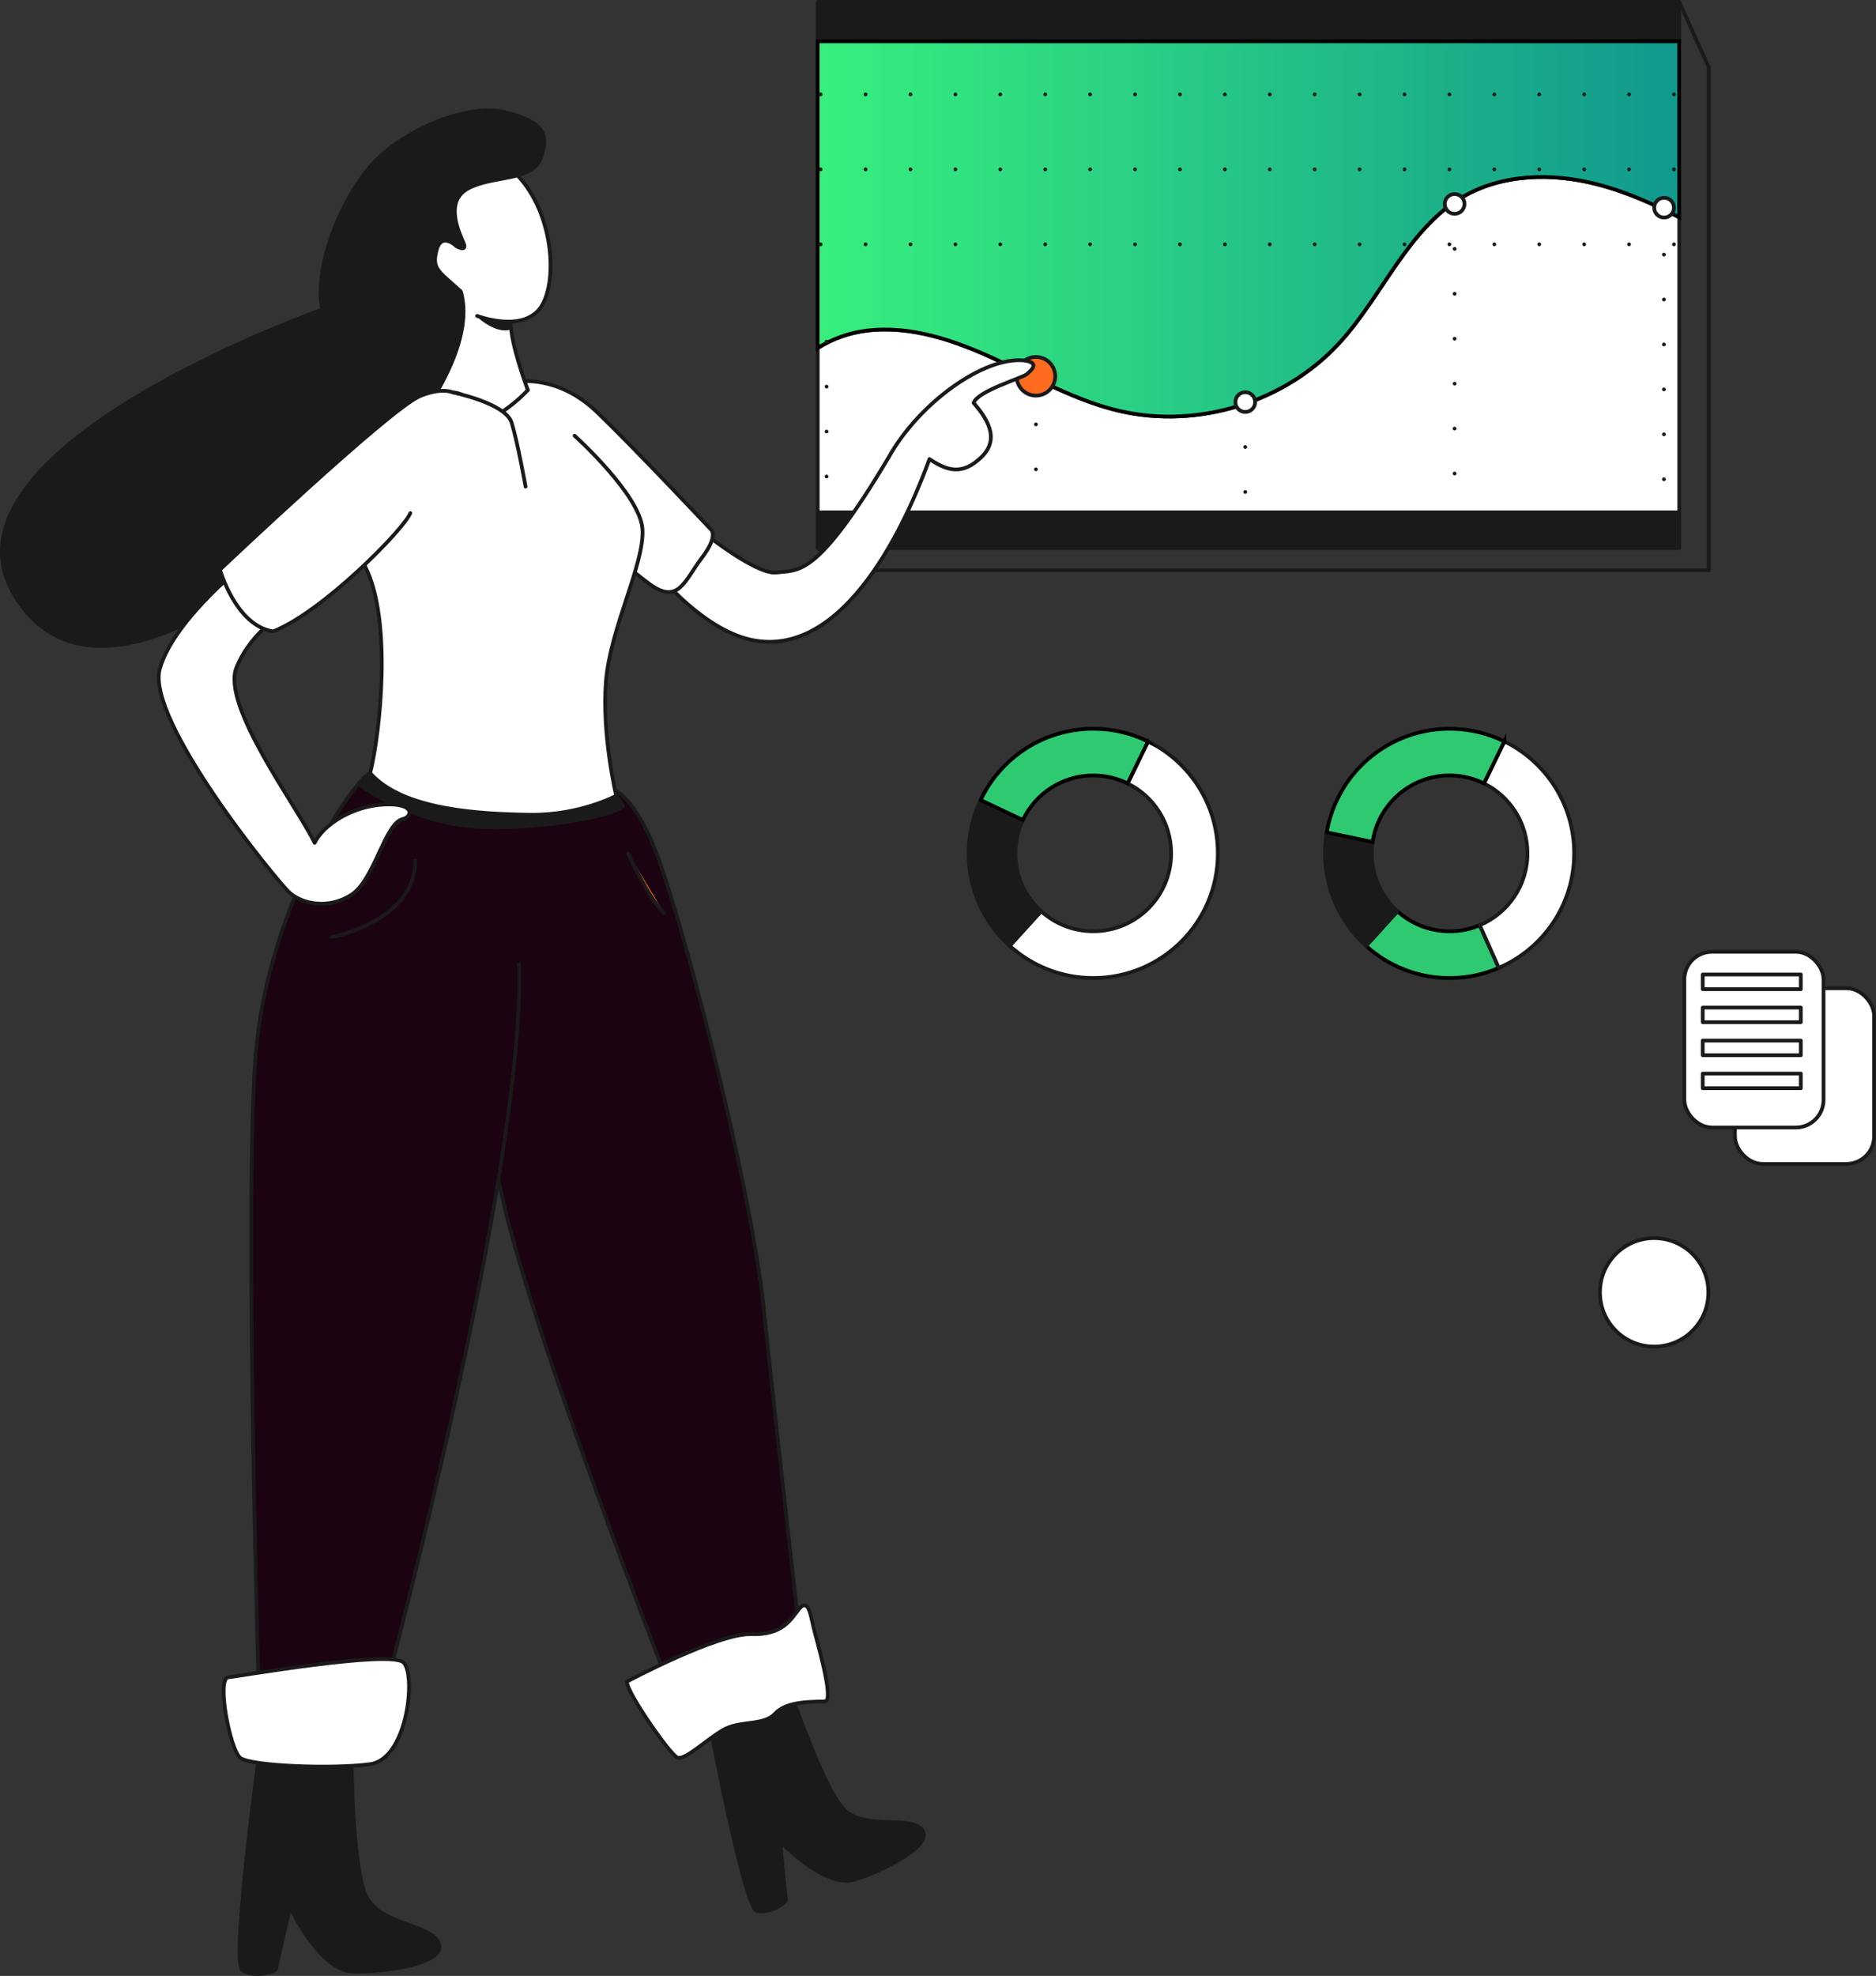 <?xml version="1.0" encoding="UTF-8"?>
<svg xmlns="http://www.w3.org/2000/svg" xmlns:xlink="http://www.w3.org/1999/xlink" id="Layer_2" viewBox="0 0 501.25 527.69">
  <rect x="0" y="0" width="501.25" height="527.69" fill="#333333" stroke="none"/>
  <defs>
    <style>.cls-1{fill:#1a1a1a;}.cls-1,.cls-2,.cls-3,.cls-4,.cls-5,.cls-6{stroke:#1a1a1a;stroke-linecap:round;stroke-linejoin:round;}.cls-2{fill:#1c0311;}.cls-3{fill:#fff;}.cls-4{fill:#ff6b1f;}.cls-5,.cls-6{fill:none;}.cls-7{fill:url(#New_Gradient_Swatch_2);}.cls-7,.cls-8{stroke:#000;stroke-miterlimit:10;}.cls-8{fill:#2ec971;}.cls-6{stroke-dasharray:0 12;}</style>
    <linearGradient id="New_Gradient_Swatch_2" x1="218.48" y1="61.14" x2="448.68" y2="61.14" gradientUnits="userSpaceOnUse">
      <stop offset="0" stop-color="#38ef7d"></stop>
      <stop offset="1" stop-color="#11998e"></stop>
    </linearGradient>
  </defs>
  <g id="Layer_1-2">
    <g>
      <g>
        <polyline class="cls-5" points="448.68 .5 456.58 18 456.58 152.3 225.97 152.3 218.48 146.39"></polyline>
        <g>
          <g>
            <g>
              <path class="cls-3" d="M448.68,58.03c-7.12-3.67-14.43-6.91-22.18-8.88-11.82-3-24.96-2.75-35.52,3.35-14.9,8.61-21.48,26.42-33.12,39.1-14.5,15.79-37.73,22.99-58.62,18.17-11.66-2.69-22.23-8.72-33.09-13.75-10.86-5.03-22.71-9.18-34.59-7.72-4.57,.56-9.12,2.18-13.07,4.63v43.9h230.2V58.03Z"></path>
              <rect class="cls-1" x="218.48" y="136.84" width="230.2" height="9.56"></rect>
              <rect class="cls-1" x="218.48" y=".5" width="230.2" height="10.53"></rect>
              <path class="cls-7" d="M218.48,11.03V92.93c3.95-2.46,8.5-4.08,13.07-4.63,11.88-1.47,23.73,2.68,34.59,7.72,10.86,5.03,21.43,11.06,33.09,13.75,20.89,4.82,44.12-2.38,58.62-18.17,11.64-12.67,18.22-30.49,33.12-39.1,10.56-6.1,23.7-6.36,35.52-3.35,7.74,1.97,15.06,5.21,22.18,8.88V11.03H218.48Z"></path>
            </g>
            <g>
              <line class="cls-6" x1="220.85" y1="91.25" x2="220.85" y2="136.84"></line>
              <line class="cls-6" x1="276.79" y1="101.34" x2="276.79" y2="136.84"></line>
              <line class="cls-6" x1="332.72" y1="107.38" x2="332.72" y2="136.84"></line>
              <line class="cls-6" x1="388.66" y1="54.46" x2="388.66" y2="136.84"></line>
              <line class="cls-6" x1="444.59" y1="55.99" x2="444.59" y2="136.84"></line>
            </g>
            <circle class="cls-3" cx="444.62" cy="55.46" r="2.64"></circle>
            <circle class="cls-3" cx="388.66" cy="54.46" r="2.64"></circle>
            <circle class="cls-3" cx="332.72" cy="107.38" r="2.64"></circle>
            <circle class="cls-4" cx="276.79" cy="100.49" r="5.16"></circle>
          </g>
          <line class="cls-6" x1="219.27" y1="45.23" x2="448.68" y2="45.23"></line>
          <line class="cls-6" x1="219.27" y1="25.21" x2="448.68" y2="25.21"></line>
          <line class="cls-6" x1="219.27" y1="65.25" x2="448.68" y2="65.25"></line>
        </g>
        <g>
          <path class="cls-1" d="M69.37,467.44s-7.73,56.56-4.61,58.71c3.12,2.15,9.07,.49,9.07-.49s3.71-16.29,3.71-16.29c0,0,7.9,16.97,16.78,17.16,8.88,.2,25.07-2.24,22.92-7.51-2.15-5.27-15.31-4.78-19.31-12.39-4-7.61-4-38.91-4-38.52s-24.55-.68-24.55-.68Z"></path>
          <path class="cls-1" d="M189,457.23s9.79,52.1,13.17,53.07c3.38,.97,8.13-2.23,7.85-3.09s-1.52-15.43-1.52-15.43c0,0,11.94,12.63,19.82,10.2,7.88-2.43,21.42-9.33,17.99-13.34-3.44-4.01-14.89,.28-20.65-5.24-5.76-5.53-14.95-33.1-14.83-32.76s-21.83,6.6-21.83,6.6Z"></path>
          <path class="cls-2" d="M127.18,253.28s1.17,25.75,5.46,58.12c4.29,32.38,47.99,143.55,47.99,143.55l33.94-10.53s-7.02-61.24-10.53-95.18c-3.51-33.94-23.02-109.23-30.04-124.83-7.02-15.6-12.23-14.04-13.27-13.78l-39.65-.16"></path>
          <path class="cls-2" d="M138.69,257.57c1.76,56.56-38.04,202.46-38.04,202.46h-31.28s-4.22-138.09-1.1-177.88c3.12-39.79,25.88-73.6,30.63-75.68,4.75-2.08,6.96,.91,6.96,.91l43.57-7.67"></path>
          <path class="cls-1" d="M95.94,209.14c-.56,.4,11.03,8.42,25.67,10.95,15.11,2.61,41.51-1.52,44.87-4.82l-2.8-4.23-7.93-3.45-55.5-1.77-4.31,3.32Z"></path>
          <path class="cls-3" d="M186.03,140.67s15.68,13,21.53,12.22c5.85-.78,10.53,1.69,29.85-30.69,8-14.43,25.36-27.01,36.19-25.94,4.49,.59,1.85,2.73,.68,3.71s-12.97,4.39-14.14,7.61c3.22,3.8,7.32,9.36,2.15,14.43-5.17,5.07-9.27,3.71-13.95,.59-4.19,11.51-20.49,52.75-46.49,48.5-13.53-2.21-26.01-17.81-26.01-17.81"></path>
          <path class="cls-3" d="M138.69,101.92s10.47-1.82,20.87,8.19c10.4,10.01,30.43,31.34,30.43,31.34,0,0,2.08,1.56-2.47,7.54-4.55,5.98-6.24,12.61-13.92,7.02s-26.52-22.63-26.52-22.63"></path>
          <path class="cls-3" d="M153.52,116.36s17.56,15.8,18.14,24.97c.59,9.17-8.58,26.33-9.75,40.57-1.17,14.24,2.73,30.62,2.73,30.62,0,0-9.75,5.27-23.02,5.07-13.27-.2-33.94-1.17-42.72-11.12,2.73-10.92,5.88-40.83-1.25-55s10.42-39.93,10.81-39.96,15.12-11.53,15.12-11.53l17.46,4.19"></path>
          <path class="cls-3" d="M127.48,84.37s12.97,4.97,17.46-3.02c4.49-8,2.44-28.77-10.49-37.84-12.63,5.56-30.58,17.94-30.58,17.94l-1.46,31.69,9.56,15.12s4.78-3.8,9.46-3.41c4.68,.39,6.34,7.12,10.24,6.63,5.56-3.02,9.36-7.31,9.36-7.31,0,0-4.78-12.78-4.49-17.85"></path>
          <path class="cls-1" d="M128.42,84.78s4.43,3.92,7.93,2.75l-.33-1.59s-5.46,.75-7.6-1.17Z"></path>
          <path class="cls-1" d="M86.09,82.68S-20.3,120.13,4.15,159.4c24.45,39.27,86.36-22.11,86.36-22.11,0,0,39.02-36.8,32.64-59.42-6.11-5.59-7.8-5.98-6.5-11.05,1.3-5.07,5.33-1.04,5.33-1.04,0,0,2.97,1.69,1.87-.91s-5.26-11.05,1.25-14.56c6.5-3.51,17.04-1.82,19.38-8.06,2.34-6.24,.91-9.62-9.23-12.22-10.14-2.6-26.66,4.42-35.12,13.13-8.45,8.71-16.39,27.7-14.05,39.53Z"></path>
          <path class="cls-3" d="M67.1,149.12s-20.48,15.8-24.39,29.45c-3.9,13.65,31.41,56.95,34.72,59.88,3.32,2.93,10.34,4.49,16.48,.49,6.15-4,8.88-19.02,13.66-20.19,2.63-.59,3.51-4.29-4.88-3.9-8.39,.39-16.19,5.27-18.63,10.24-4.58-9.56-25.04-36.7-20.87-46.84,4.16-10.14,13.4-14.95,13.4-14.95l-9.49-14.17Z"></path>
          <path class="cls-3" d="M109.63,137.03c-1.56,4.16-23.38,26.4-36.65,31.6-10.01-1.56-14.2-16.51-14.2-16.51,0,0,44.78-42.41,53.32-46.29,0,0,5.39-2.47,8.99-1,0,0,13.99,2.83,15.61,8.05,1.62,5.22,3.73,17.08,3.73,17.08"></path>
          <path class="cls-3" d="M167.83,448.91s24.12-12.78,32.8-12.48c8.68,.29,10.63-4,12.97-6.83,2.34-2.83,3.02,1.76,3.71,4.78s5.75,19.8,3.12,19.99c-2.63,.2-10.05-.29-13.27,3.22s-9.46,1.66-14.24,4.58c-4.78,2.93-9.85,7.9-11.9,7.22-2.05-.68-15.59-20.37-13.19-20.48Z"></path>
          <path class="cls-3" d="M61.05,447.93c1.37-.03,43.5-7.41,46.82-3.9,3.32,3.51,.98,25.75-8.97,27.11-9.95,1.37-31.99,.52-34.72-1.69-2.73-2.21-6.44-21.44-3.12-21.52Z"></path>
        </g>
        <g>
          <path class="cls-3" d="M278.07,243.26l-8.42,9.22s.09,.08,.13,.12c2.58-2.82,5.52-6.06,8.4-9.24-.03-.03-.07-.07-.1-.1Z"></path>
          <path class="cls-3" d="M325.4,227.9c0,18.39-14.91,33.29-33.29,33.29-8.59,0-16.43-3.26-22.33-8.6,2.58-2.82,5.52-6.06,8.4-9.24,3.69,3.33,8.57,5.35,13.93,5.35,11.49,0,20.81-9.31,20.81-20.8,0-8.2-4.73-15.28-11.63-18.67,1.81-3.7,3.69-7.58,5.46-11.23,11.04,5.42,18.65,16.77,18.65,29.9Z"></path>
          <path class="cls-1" d="M278.07,243.26l-8.42,9.22c-6.66-6.08-10.83-14.83-10.83-24.57,0-5.1,1.14-9.93,3.2-14.24l11.29,5.34c-1.28,2.7-2,5.72-2,8.9,0,6.08,2.61,11.55,6.77,15.35Z"></path>
          <path class="cls-8" d="M306.75,198c-1.77,3.65-3.66,7.52-5.46,11.23-2.77-1.37-5.89-2.13-9.18-2.13-8.31,0-15.48,4.86-18.81,11.9l-11.29-5.34c5.34-11.26,16.81-19.04,30.1-19.04,5.26,0,10.23,1.22,14.65,3.39Z"></path>
          <path class="cls-3" d="M278.17,243.35c-2.87,3.17-5.81,6.41-8.4,9.24-.04-.04-.09-.08-.13-.12l8.42-9.22s.07,.07,.1,.1Z"></path>
          <path class="cls-3" d="M373.28,243.26l-8.42,9.22s.09,.08,.13,.12c2.58-2.82,5.52-6.06,8.4-9.24-.03-.03-.07-.07-.1-.1Z"></path>
          <path class="cls-8" d="M387.32,248.71c-5.36,0-10.25-2.02-13.93-5.35-2.87,3.17-5.81,6.41-8.4,9.24,5.91,5.34,13.74,8.6,22.33,8.6,4.68,0,9.12-.97,13.16-2.71l-5.09-11.4c-2.48,1.05-5.21,1.62-8.07,1.62Z"></path>
          <path class="cls-3" d="M420.61,227.9c0-13.13-7.6-24.48-18.65-29.9-1.77,3.65-3.66,7.52-5.46,11.23,6.89,3.39,11.62,10.47,11.62,18.67,0,8.63-5.25,16.03-12.74,19.18l5.09,11.4c11.84-5.1,20.13-16.87,20.13-30.58Z"></path>
          <path class="cls-1" d="M366.51,227.9c0-1.03,.08-2.05,.23-3.04l-12.24-2.56c-.31,1.82-.47,3.69-.47,5.6,0,9.73,4.18,18.49,10.83,24.57l8.42-9.22c-4.16-3.8-6.77-9.28-6.77-15.35Z"></path>
          <path class="cls-8" d="M401.96,198c-1.77,3.65-3.66,7.53-5.46,11.23-2.77-1.37-5.89-2.14-9.18-2.14-8.31,0-15.48,4.87-18.81,11.91-.87,1.82-1.47,3.79-1.77,5.86l-12.25-2.56c.52-3.04,1.44-5.94,2.73-8.64,5.34-11.26,16.81-19.04,30.1-19.04,5.25,0,10.23,1.22,14.64,3.39Z"></path>
          <path class="cls-3" d="M373.38,243.35c-2.87,3.17-5.81,6.41-8.4,9.24-.04-.04-.09-.08-.13-.12l8.42-9.22s.07,.07,.1,.1Z"></path>
        </g>
      </g>
      <path class="cls-2" d="M88.68,250.28s22.24-4.23,22.24-20.39"></path>
      <path class="cls-4" d="M167.83,227.9s5.36,11.99,9.65,15.95"></path>
      <circle class="cls-3" cx="441.98" cy="345.14" r="14.49"></circle>
      <g>
        <rect class="cls-3" x="463.56" y="263.92" width="37.19" height="46.92" rx="7.39" ry="7.39"></rect>
        <rect class="cls-3" x="450.04" y="254.19" width="37.19" height="46.92" rx="7.39" ry="7.39"></rect>
        <rect class="cls-3" x="454.95" y="260.26" width="26.21" height="3.91"></rect>
        <rect class="cls-3" x="454.95" y="269.08" width="26.21" height="3.91"></rect>
        <rect class="cls-3" x="454.95" y="277.9" width="26.21" height="3.91"></rect>
        <rect class="cls-3" x="454.95" y="286.72" width="26.21" height="3.91"></rect>
      </g>
    </g>
  </g>
</svg>
